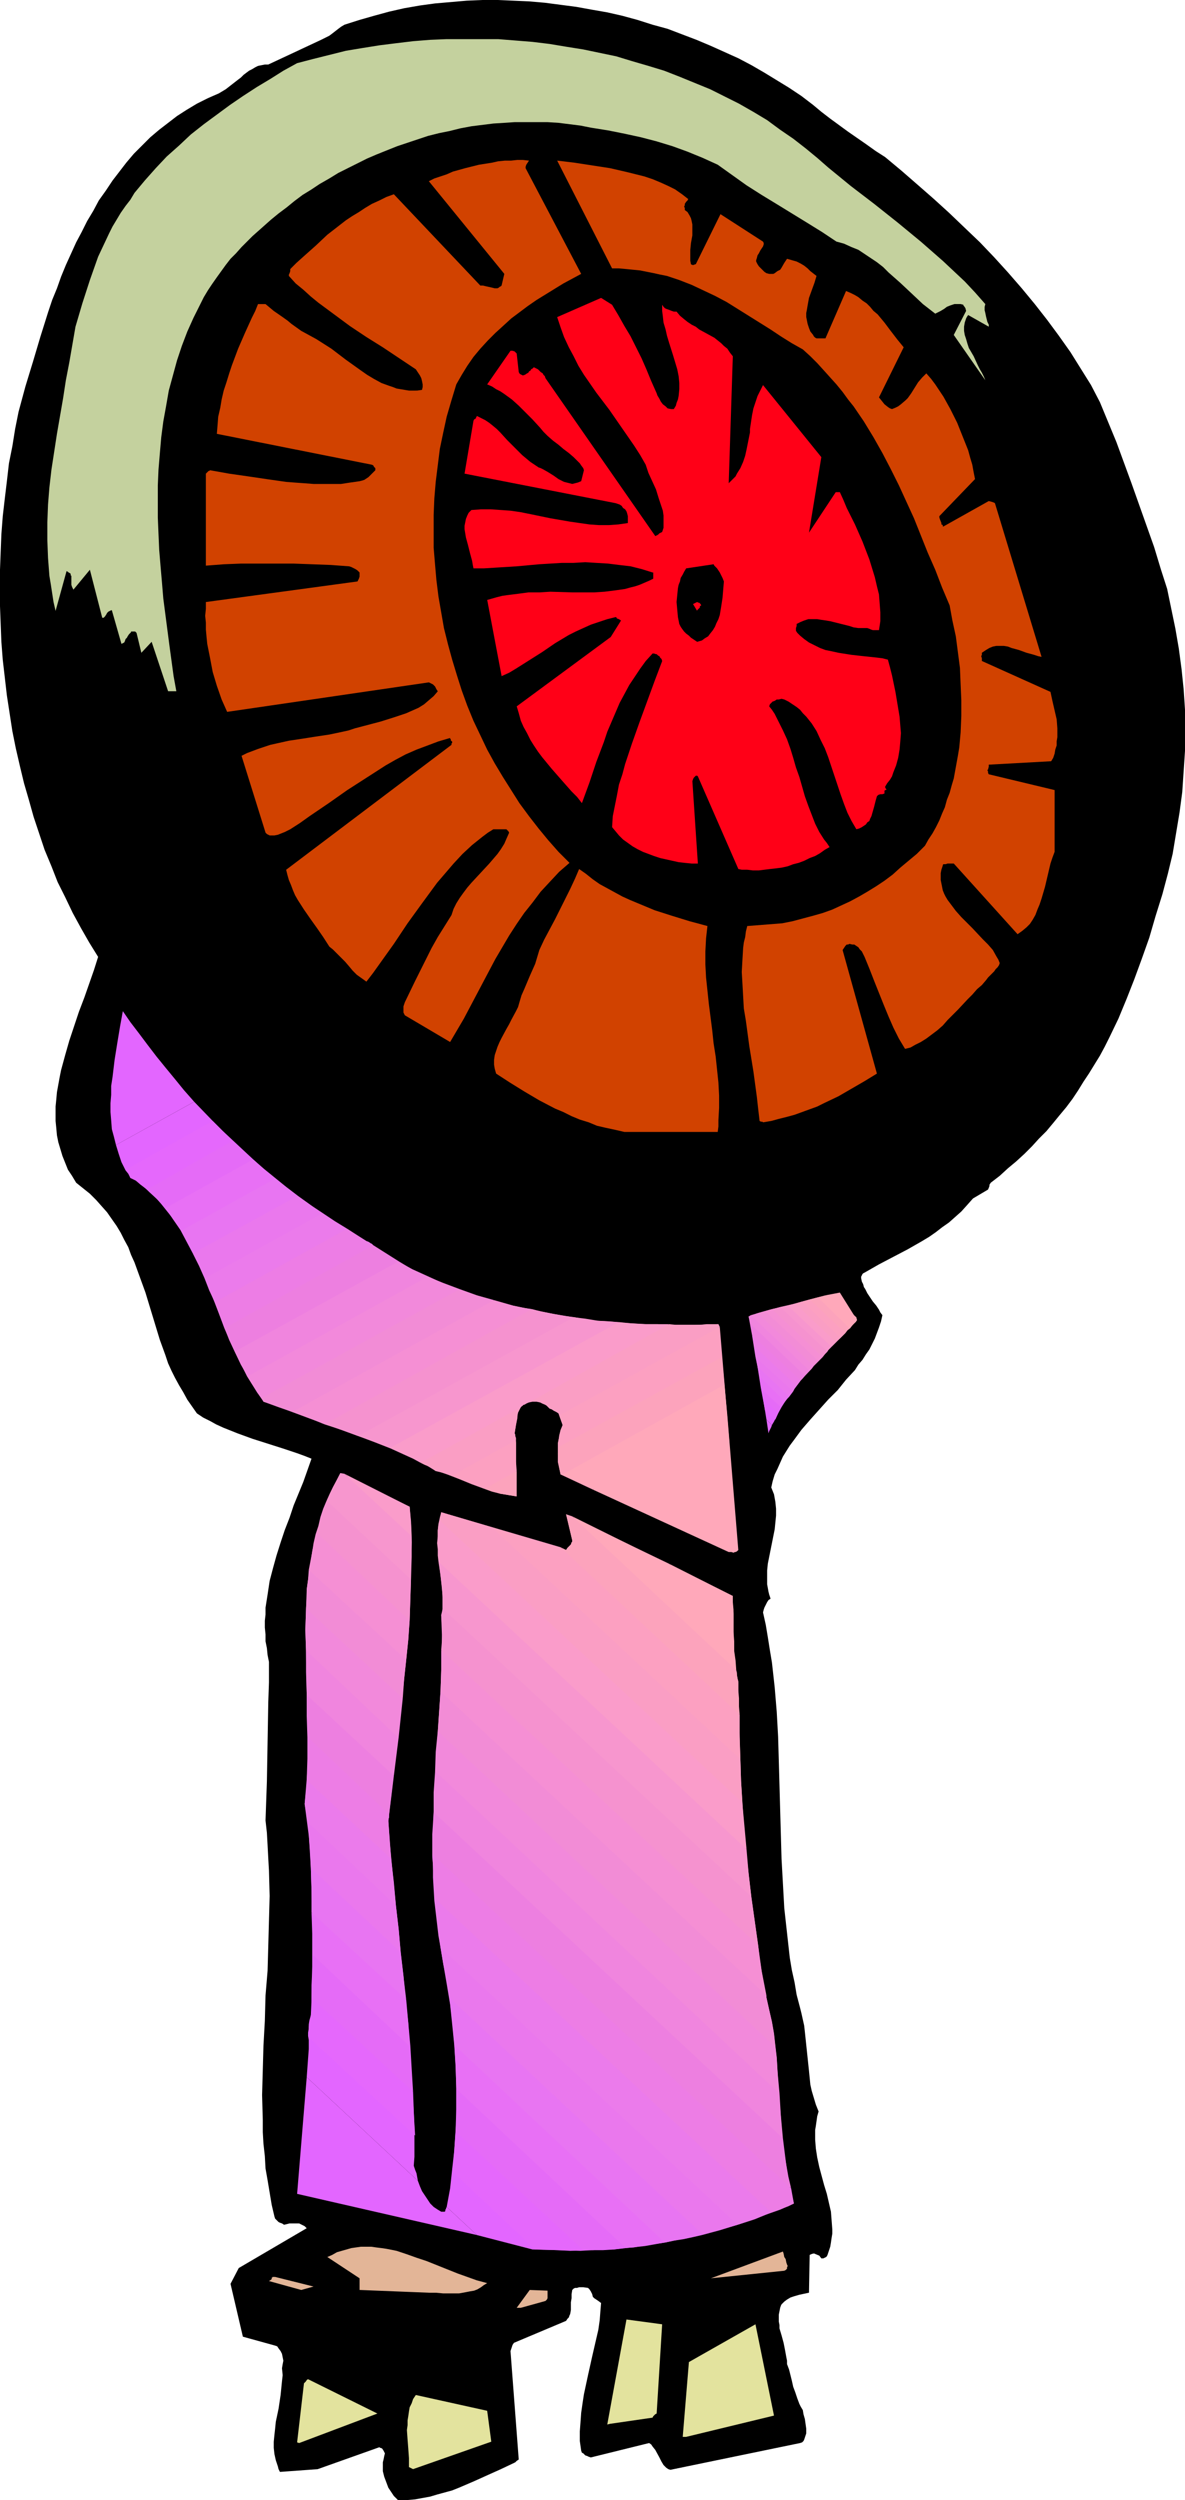 <?xml version="1.0" encoding="UTF-8" standalone="no"?>
<svg
   version="1.0"
   width="73.852mm"
   height="155.711mm"
   id="svg101"
   sodipodi:docname="Standing with Umbrella.wmf"
   xmlns:inkscape="http://www.inkscape.org/namespaces/inkscape"
   xmlns:sodipodi="http://sodipodi.sourceforge.net/DTD/sodipodi-0.dtd"
   xmlns="http://www.w3.org/2000/svg"
   xmlns:svg="http://www.w3.org/2000/svg">
  <sodipodi:namedview
     id="namedview101"
     pagecolor="#ffffff"
     bordercolor="#000000"
     borderopacity="0.25"
     inkscape:showpageshadow="2"
     inkscape:pageopacity="0.0"
     inkscape:pagecheckerboard="0"
     inkscape:deskcolor="#d1d1d1"
     inkscape:document-units="mm" />
  <defs
     id="defs1">
    <pattern
       id="WMFhbasepattern"
       patternUnits="userSpaceOnUse"
       width="6"
       height="6"
       x="0"
       y="0" />
  </defs>
  <path
     style="fill:#000000;fill-opacity:1;fill-rule:evenodd;stroke:none"
     d="m 94.227,588.515 h 1.778 l 1.778,-0.162 1.778,-0.323 1.778,-0.323 1.616,-0.485 1.778,-0.485 1.778,-0.485 1.616,-0.646 3.394,-1.454 3.232,-1.454 3.232,-1.454 3.071,-1.454 v 0 l 0.323,-0.162 0.323,-0.323 0.485,-0.323 -1.94,-25.531 0.162,-0.485 0.162,-0.485 0.162,-0.485 0.323,-0.485 12.283,-5.171 0.323,-0.485 0.323,-0.323 0.162,-0.485 0.162,-0.323 0.162,-0.97 v -0.808 -0.97 l 0.162,-0.97 v -0.97 l 0.162,-0.97 0.323,-0.323 0.323,-0.162 h 0.485 l 0.485,-0.162 h 0.97 l 1.131,0.162 0.162,0.162 0.162,0.162 0.323,0.485 0.323,0.646 0.162,0.646 0.323,0.323 0.485,0.323 0.485,0.323 0.646,0.485 -0.162,1.939 -0.162,2.101 -0.323,2.262 -0.485,2.101 -0.97,4.201 -0.97,4.363 -0.97,4.525 -0.323,2.101 -0.323,2.262 -0.162,2.262 -0.162,2.101 v 2.262 l 0.323,2.262 0.162,0.485 0.323,0.162 0.485,0.485 0.485,0.162 0.323,0.162 0.485,0.162 13.738,-3.393 0.485,0.323 0.323,0.485 0.646,0.808 0.97,1.778 0.485,0.97 0.485,0.808 0.323,0.323 0.323,0.323 0.485,0.323 0.485,0.162 30.547,-6.302 0.485,-0.162 0.323,-0.323 0.162,-0.323 0.162,-0.485 0.162,-0.485 0.162,-0.485 v -1.131 l -0.162,-1.131 -0.162,-1.131 -0.323,-1.131 -0.162,-0.97 -0.485,-0.808 -0.323,-0.646 -0.485,-1.293 -0.485,-1.454 -0.485,-1.293 -0.323,-1.454 -0.323,-1.293 -0.323,-1.293 -0.485,-1.293 v -0.808 l -0.162,-0.808 -0.323,-1.778 -0.323,-1.616 -0.485,-1.778 -0.485,-1.616 v -0.808 l -0.162,-0.808 v -0.808 -0.808 l 0.162,-0.808 0.162,-0.808 0.162,-0.485 0.162,-0.323 0.323,-0.323 0.323,-0.323 0.646,-0.485 0.808,-0.485 0.97,-0.323 1.131,-0.323 2.263,-0.485 0.162,-8.888 0.323,-0.162 0.485,-0.162 h 0.323 l 0.323,0.162 0.808,0.323 0.485,0.646 h 0.485 l 0.323,-0.162 0.323,-0.162 0.162,-0.162 0.162,-0.323 0.323,-0.97 0.323,-0.97 0.162,-0.97 0.162,-1.131 0.162,-0.97 v -0.97 l -0.162,-2.101 -0.162,-2.101 -0.485,-2.101 -0.485,-2.101 -0.646,-2.101 -1.131,-4.201 -0.485,-2.262 -0.323,-2.101 -0.162,-2.101 v -1.131 -1.131 l 0.162,-0.97 0.162,-1.131 0.162,-1.131 0.323,-1.131 -0.646,-1.616 -0.485,-1.616 -0.485,-1.616 -0.323,-1.454 -0.162,-1.616 -0.162,-1.616 -0.323,-3.07 -0.323,-3.07 -0.323,-3.07 -0.162,-1.454 -0.323,-1.454 -0.323,-1.454 -0.323,-1.293 -0.808,-3.07 -0.485,-2.909 -0.646,-2.909 -0.485,-2.909 -0.323,-2.909 -0.323,-2.909 -0.646,-5.817 -0.323,-5.817 -0.323,-5.817 -0.323,-11.473 -0.323,-11.635 -0.162,-5.656 -0.323,-5.817 -0.485,-5.817 -0.323,-2.909 -0.323,-2.909 -0.485,-2.909 -0.485,-3.07 -0.485,-2.909 -0.646,-2.909 0.162,-0.646 0.162,-0.485 0.162,-0.323 0.323,-0.646 0.162,-0.323 0.323,-0.485 0.485,-0.323 -0.323,-0.97 -0.162,-0.646 -0.323,-1.778 v -1.616 -1.616 l 0.162,-1.616 0.323,-1.616 0.323,-1.616 0.323,-1.616 0.646,-3.232 0.162,-1.616 0.162,-1.616 v -1.616 l -0.162,-1.616 -0.323,-1.778 -0.323,-0.808 -0.323,-0.808 0.323,-1.454 0.485,-1.616 0.646,-1.293 0.646,-1.454 0.646,-1.454 1.616,-2.585 0.97,-1.293 1.778,-2.424 2.101,-2.424 4.202,-4.686 2.263,-2.262 1.939,-2.424 2.101,-2.262 0.808,-1.293 0.97,-1.131 0.808,-1.293 0.808,-1.131 0.646,-1.293 0.646,-1.293 0.485,-1.293 0.485,-1.293 0.485,-1.454 0.323,-1.454 -0.485,-0.646 -0.323,-0.646 -0.646,-0.97 -0.808,-0.97 -0.646,-0.97 -0.646,-0.97 -0.485,-0.97 -0.323,-0.485 -0.162,-0.646 -0.323,-0.646 -0.162,-0.808 v -0.323 l 0.162,-0.323 0.162,-0.323 0.162,-0.162 0.323,-0.162 3.394,-1.939 3.394,-1.778 3.394,-1.778 3.394,-1.939 1.616,-0.97 1.616,-1.131 1.455,-1.131 1.616,-1.131 1.455,-1.293 1.455,-1.293 1.455,-1.616 1.293,-1.454 3.556,-2.101 0.323,-0.808 v -0.323 l 0.323,-0.485 2.101,-1.616 1.939,-1.778 1.94,-1.616 1.939,-1.778 1.778,-1.778 1.616,-1.778 1.778,-1.778 1.616,-1.939 1.455,-1.778 1.616,-1.939 1.455,-1.939 1.293,-1.939 1.293,-2.101 1.293,-1.939 1.293,-2.101 1.293,-2.101 1.131,-2.101 1.131,-2.262 2.101,-4.363 1.939,-4.686 1.778,-4.525 1.778,-4.848 1.778,-5.009 1.455,-5.009 1.616,-5.171 1.293,-4.848 1.131,-4.686 0.808,-4.848 0.808,-4.848 0.646,-4.848 0.323,-4.848 0.323,-4.848 v -4.848 -4.848 l -0.323,-4.848 -0.485,-4.686 -0.646,-4.848 -0.808,-4.686 -0.97,-4.686 -0.97,-4.686 -1.455,-4.525 -1.616,-5.333 -1.778,-5.009 -1.778,-5.009 -1.778,-5.009 -1.778,-4.848 -1.778,-4.848 -1.939,-4.686 -1.939,-4.686 -2.101,-4.04 -2.424,-3.878 -2.424,-3.878 -2.748,-3.878 -2.748,-3.717 -2.909,-3.717 -3.071,-3.717 -3.232,-3.717 -3.232,-3.555 -3.394,-3.555 -3.556,-3.393 -3.717,-3.555 -3.556,-3.232 -3.879,-3.393 -3.717,-3.232 -3.879,-3.232 -2.263,-1.454 -2.263,-1.616 -4.202,-2.909 -4.202,-3.07 -2.101,-1.616 -1.939,-1.616 -2.748,-2.101 -2.909,-1.939 -2.909,-1.778 -2.909,-1.778 -3.071,-1.778 -3.071,-1.616 -3.232,-1.454 -3.232,-1.454 L 164.049,9.372 160.655,8.08 157.261,6.787 153.705,5.817 150.149,4.686 146.593,3.717 143.038,2.909 139.32,2.262 135.765,1.616 132.047,1.131 128.33,0.646 124.612,0.323 120.895,0.162 117.178,0 h -3.556 l -3.717,0.162 -3.717,0.323 -3.717,0.323 L 98.914,1.293 95.197,1.939 91.641,2.747 88.085,3.717 84.691,4.686 81.135,5.817 80.327,6.302 79.681,6.787 78.226,7.918 77.58,8.403 76.933,8.726 76.287,9.049 75.64,9.372 63.195,15.19 h -0.808 l -0.808,0.162 -0.808,0.162 -0.646,0.323 -0.808,0.485 -0.646,0.323 -1.293,0.97 -0.646,0.646 -0.646,0.485 -1.455,1.131 -1.455,1.131 -0.808,0.485 -0.808,0.485 -2.586,1.131 -2.586,1.293 -2.424,1.454 -2.263,1.454 -2.101,1.616 -2.101,1.616 -2.101,1.778 -1.939,1.939 -1.939,1.939 -1.778,2.101 -1.616,2.101 -1.616,2.101 -1.616,2.424 -1.616,2.262 -1.293,2.424 -1.455,2.424 -1.293,2.585 -1.293,2.424 -2.424,5.333 -1.131,2.747 -0.97,2.747 -1.131,2.747 -0.97,2.909 -1.778,5.656 -1.778,5.979 -1.778,5.817 -1.616,5.979 -0.808,4.04 -0.646,4.04 -0.808,4.04 -0.485,4.201 -0.485,4.04 -0.485,4.201 -0.323,4.201 L 0.162,129.919 0,134.121 v 4.201 4.363 l 0.162,4.201 0.162,4.201 0.323,4.201 0.485,4.201 0.485,4.201 0.646,4.201 0.646,4.201 0.808,4.04 0.97,4.201 0.97,4.04 1.131,3.878 1.131,4.04 1.293,3.878 1.293,3.878 1.616,3.878 1.455,3.717 1.778,3.555 1.778,3.717 1.939,3.555 1.939,3.393 2.101,3.393 -0.97,3.07 -1.131,3.232 -1.131,3.232 -1.293,3.393 -1.131,3.393 -1.131,3.393 -0.97,3.393 -0.97,3.555 -0.323,1.616 -0.323,1.778 -0.323,1.778 -0.162,1.778 -0.162,1.616 v 1.778 1.616 l 0.162,1.616 0.162,1.778 0.323,1.616 0.485,1.616 0.485,1.616 0.646,1.616 0.646,1.616 0.97,1.454 0.97,1.616 1.616,1.293 1.616,1.293 1.455,1.454 1.293,1.454 1.293,1.454 1.131,1.616 1.131,1.616 0.97,1.616 0.808,1.616 0.97,1.778 0.646,1.778 0.808,1.778 1.293,3.555 1.293,3.555 1.131,3.717 1.131,3.717 1.131,3.717 1.293,3.555 0.646,1.939 0.808,1.778 0.808,1.616 0.97,1.778 0.97,1.616 0.97,1.778 1.131,1.616 1.131,1.616 1.455,0.97 1.616,0.808 1.455,0.808 1.778,0.808 1.616,0.646 1.616,0.646 3.556,1.293 3.556,1.131 3.556,1.131 3.394,1.131 1.778,0.646 1.616,0.646 -0.97,2.747 -0.97,2.747 -1.131,2.747 -1.131,2.747 -0.97,2.909 -1.131,2.909 -0.97,2.909 -0.97,3.07 -0.808,2.909 -0.808,3.07 -0.485,3.232 -0.485,3.07 v 1.616 l -0.162,1.454 v 1.616 l 0.162,1.616 v 1.616 l 0.323,1.616 0.162,1.616 0.323,1.616 v 2.424 2.424 l -0.162,4.686 -0.162,9.372 -0.162,9.211 -0.323,9.211 0.323,2.909 0.162,2.909 0.162,3.07 0.162,2.909 0.162,5.979 -0.162,5.817 -0.162,5.979 -0.162,5.817 -0.485,5.817 -0.162,5.979 -0.323,5.817 -0.162,5.817 -0.162,5.817 0.162,5.817 v 2.909 l 0.162,2.747 0.323,2.909 0.162,2.909 0.485,2.747 0.485,2.909 0.485,2.909 0.646,2.747 0.162,0.485 0.485,0.485 0.323,0.323 0.323,0.162 0.485,0.162 0.485,0.323 0.646,-0.162 0.646,-0.162 h 0.808 0.646 0.808 l 0.646,0.323 0.646,0.323 0.485,0.485 -16.001,9.372 -1.939,3.717 2.909,12.443 7.596,2.101 0.485,0.162 0.323,0.485 0.485,0.646 0.323,0.646 0.162,0.808 0.162,0.808 -0.162,0.808 -0.162,0.97 0.162,1.616 -0.162,1.454 -0.162,1.616 -0.162,1.616 -0.485,3.232 -0.646,3.07 -0.162,1.616 -0.162,1.454 -0.162,1.616 v 1.454 l 0.162,1.454 0.323,1.454 0.485,1.454 0.162,0.646 0.323,0.646 8.889,-0.646 14.546,-5.171 0.162,0.162 h 0.162 l 0.323,0.162 0.323,0.485 0.162,0.323 0.162,0.323 -0.162,0.646 -0.162,0.808 -0.162,0.646 v 0.646 0.808 0.646 l 0.323,1.293 0.485,1.293 0.485,1.293 0.646,0.97 0.646,0.97 0.485,0.485 0.162,0.162 0.323,0.323 v 0 z"
     id="path1" />
  <path
     style="fill:#e3e39e;fill-opacity:1;fill-rule:evenodd;stroke:none"
     d="m 97.298,581.243 18.425,-6.464 -0.97,-7.272 -16.809,-3.717 -0.646,0.97 -0.323,0.97 -0.485,0.97 -0.162,0.97 -0.162,1.131 -0.162,0.97 v 1.131 l -0.162,1.131 0.162,2.262 0.162,2.101 0.162,2.262 v 2.101 z"
     id="path2" />
  <path
     style="fill:#e3e39e;fill-opacity:1;fill-rule:evenodd;stroke:none"
     d="m 70.468,575.103 18.425,-6.948 -16.324,-8.08 -0.323,0.162 v 0.162 h -0.162 v 0 0.162 l -0.162,0.162 -0.323,0.323 -1.616,13.897 z"
     id="path3" />
  <path
     style="fill:#e3e39e;fill-opacity:1;fill-rule:evenodd;stroke:none"
     d="m 161.625,573.648 20.688,-5.009 -4.364,-21.492 -15.678,8.888 -1.455,17.613 z"
     id="path4" />
  <path
     style="fill:#e3e39e;fill-opacity:1;fill-rule:evenodd;stroke:none"
     d="m 143.684,570.578 10.021,-1.454 0.162,-0.323 0.162,-0.162 0.162,-0.162 0.162,-0.162 0.323,-0.162 1.293,-21.007 -8.404,-1.131 -4.525,24.723 z"
     id="path5" />
  <path
     style="fill:#e3b597;fill-opacity:1;fill-rule:evenodd;stroke:none"
     d="m 122.673,543.269 5.818,-1.616 0.162,-0.162 0.162,-0.162 0.162,-0.323 v -0.162 -0.323 -0.485 -0.808 l -4.202,-0.162 -3.071,4.201 z"
     id="path6" />
  <path
     style="fill:#e3b597;fill-opacity:1;fill-rule:evenodd;stroke:none"
     d="m 101.015,539.714 h 1.616 l 1.778,0.162 h 1.94 1.778 l 1.778,-0.323 0.808,-0.162 0.97,-0.162 0.808,-0.323 0.808,-0.485 0.646,-0.485 0.808,-0.485 -2.424,-0.646 -2.263,-0.808 -2.263,-0.808 -2.424,-0.97 -4.849,-1.939 -2.424,-0.808 -2.263,-0.808 -2.424,-0.808 -2.424,-0.485 -1.131,-0.162 -1.293,-0.162 -1.131,-0.162 h -1.131 -1.293 l -1.131,0.162 -1.131,0.162 -1.131,0.323 -1.131,0.323 -1.131,0.323 -1.131,0.646 -1.131,0.485 7.596,5.009 v 2.747 z"
     id="path7" />
  <path
     style="fill:#e3b597;fill-opacity:1;fill-rule:evenodd;stroke:none"
     d="m 70.953,539.068 2.909,-0.808 -9.051,-2.262 h -0.323 -0.323 v 0.162 H 64.003 v 0.162 0.162 l -0.162,0.162 -0.485,0.323 z"
     id="path8" />
  <path
     style="fill:#e3b597;fill-opacity:1;fill-rule:evenodd;stroke:none"
     d="m 167.443,536.321 17.294,-1.778 0.323,-0.162 0.162,-0.162 0.162,-0.162 v -0.323 l 0.162,-0.323 -0.162,-0.323 -0.162,-0.485 -0.162,-0.808 -0.323,-0.485 -0.162,-0.808 -0.162,-0.485 z"
     id="path9" />
  <path
     style="fill:#e366ff;fill-opacity:1;fill-rule:evenodd;stroke:none"
     d="m 105.218,519.515 -0.162,0.323 v 0.162 l -0.162,0.162 v 0.323 l -0.162,0.162 h -0.323 -0.485 l -0.808,-0.485 -0.97,-0.646 -0.808,-0.808 -0.646,-0.97 -0.646,-0.97 -0.646,-0.97 -0.485,-1.131 -0.485,-1.293 -26.183,-24.4 -2.263,27.47 42.346,9.695 z"
     id="path10" />
  <path
     style="fill:#e366ff;fill-opacity:1;fill-rule:evenodd;stroke:none"
     d="m 137.381,529.696 -3.071,0.162 -2.909,-0.162 -5.98,-0.162 -13.092,-3.393 -7.111,-6.625 0.808,-4.363 0.485,-4.525 0.485,-4.363 0.323,-4.525 z"
     id="path11" />
  <path
     style="fill:#e366ff;fill-opacity:1;fill-rule:evenodd;stroke:none"
     d="m 98.429,513.375 -0.323,-1.778 -0.323,-0.808 -0.323,-0.97 0.162,-2.101 v -2.262 -4.363 l -0.162,-4.363 -0.162,-4.363 -23.92,-22.138 v 2.101 1.131 l -0.162,0.97 -0.323,1.131 -0.162,0.97 v 0.97 l -0.162,0.97 v 0.808 l 0.162,0.97 v 0.97 1.131 l -0.485,6.625 z"
     id="path12" />
  <path
     style="fill:#e568fc;fill-opacity:1;fill-rule:evenodd;stroke:none"
     d="m 147.402,529.211 -2.748,0.323 -2.586,0.162 h -2.748 l -2.586,0.162 -5.334,-0.162 -5.334,-0.162 -19.557,-18.421 0.323,-2.424 0.162,-2.424 0.323,-4.848 0.162,-4.848 v -4.848 z"
     id="path13" />
  <path
     style="fill:#e568fc;fill-opacity:1;fill-rule:evenodd;stroke:none"
     d="m 96.49,481.703 0.323,5.171 0.323,5.333 0.323,5.171 0.323,5.333 -25.052,-23.108 v -2.424 l 0.162,-1.293 0.162,-0.646 0.162,-0.808 0.162,-3.555 v -3.555 l 0.162,-3.555 0.162,-3.555 z"
     id="path14" />
  <path
     style="fill:#e56bf7;fill-opacity:1;fill-rule:evenodd;stroke:none"
     d="m 156.614,527.918 -4.849,0.646 -2.424,0.485 -2.424,0.162 -2.424,0.323 h -2.424 l -2.424,0.162 h -2.263 l -30.062,-27.955 0.162,-2.585 v -2.424 -5.171 l -0.162,-5.009 -0.323,-5.171 z"
     id="path15" />
  <path
     style="fill:#e56bf7;fill-opacity:1;fill-rule:evenodd;stroke:none"
     d="m 95.682,470.715 0.97,10.827 0.323,5.494 0.323,5.333 -23.92,-22.138 0.162,-5.009 v -5.009 -5.009 l -0.162,-5.009 z"
     id="path16" />
  <path
     style="fill:#e870f5;fill-opacity:1;fill-rule:evenodd;stroke:none"
     d="m 165.503,525.979 -4.525,0.97 -4.525,0.97 -4.525,0.808 -4.525,0.485 -39.921,-37.489 -0.162,-5.494 -0.323,-5.332 -0.485,-5.333 -0.646,-5.333 z"
     id="path17" />
  <path
     style="fill:#e870f5;fill-opacity:1;fill-rule:evenodd;stroke:none"
     d="m 94.389,459.565 0.646,5.494 0.485,5.494 0.646,5.656 0.323,5.494 L 73.701,460.212 v -5.171 l -0.162,-5.171 -0.323,-10.18 z"
     id="path18" />
  <path
     style="fill:#e875f2;fill-opacity:1;fill-rule:evenodd;stroke:none"
     d="m 173.746,523.717 -4.202,1.293 -4.202,1.131 -2.101,0.485 -2.263,0.485 -2.101,0.323 -2.263,0.485 -49.619,-46.538 -0.485,-4.848 -0.485,-4.686 -0.808,-4.848 -0.808,-4.686 -0.323,-1.939 -0.323,-1.939 z"
     id="path19" />
  <path
     style="fill:#e875f2;fill-opacity:1;fill-rule:evenodd;stroke:none"
     d="m 93.257,448.577 0.646,5.656 0.485,5.494 0.646,5.494 0.323,2.747 0.323,2.747 -22.304,-20.522 v -5.171 l -0.162,-5.333 -0.323,-5.333 -0.323,-5.332 z"
     id="path20" />
  <path
     style="fill:#ea78ed;fill-opacity:1;fill-rule:evenodd;stroke:none"
     d="m 181.666,520.808 -3.879,1.616 -4.041,1.293 -4.041,1.131 -4.202,1.131 -59.639,-55.749 -0.323,-1.939 -0.323,-2.101 -0.808,-3.878 -0.646,-3.878 -0.485,-3.717 -0.485,-3.878 -0.323,-3.878 z"
     id="path21" />
  <path
     style="fill:#ea78ed;fill-opacity:1;fill-rule:evenodd;stroke:none"
     d="m 92.126,437.589 0.646,5.494 0.485,5.494 0.646,5.494 0.485,5.494 -21.173,-19.876 -0.162,-3.717 -0.323,-3.878 -0.485,-3.717 -0.485,-3.717 0.323,-2.909 0.162,-1.454 v -1.293 z"
     id="path22" />
  <path
     style="fill:#eb7beb;fill-opacity:1;fill-rule:evenodd;stroke:none"
     d="m 173.746,523.717 3.394,-1.131 3.394,-1.293 3.232,-1.131 3.232,-1.454 -0.646,-3.555 -84.53,-78.695 0.162,2.747 v 2.747 l 0.162,2.747 0.162,2.747 0.323,2.747 0.323,2.747 0.323,2.747 0.485,2.747 z"
     id="path23" />
  <path
     style="fill:#eb7beb;fill-opacity:1;fill-rule:evenodd;stroke:none"
     d="m 93.257,448.577 -0.485,-4.848 -0.485,-5.009 -0.485,-5.009 -0.323,-5.009 v -0.485 l 0.162,-0.323 v -0.808 l -19.072,-18.098 v 3.878 l -0.162,4.04 -0.323,3.878 -0.323,3.878 0.808,4.363 z"
     id="path24" />
  <path
     style="fill:#ed7de5;fill-opacity:1;fill-rule:evenodd;stroke:none"
     d="m 181.666,520.808 2.748,-0.97 1.293,-0.485 1.293,-0.646 -0.485,-1.939 -0.485,-1.778 -0.646,-3.878 -0.485,-3.878 -0.485,-3.878 -82.267,-76.756 -0.162,2.585 -0.162,2.585 v 5.009 l 0.323,5.171 0.323,5.009 z"
     id="path25" />
  <path
     style="fill:#ed7de5;fill-opacity:1;fill-rule:evenodd;stroke:none"
     d="m 92.126,437.589 -0.323,-4.525 -0.162,-2.101 -0.162,-2.262 0.323,-2.747 0.323,-2.585 0.646,-5.333 -20.526,-19.068 v 5.009 l 0.162,5.009 v 5.009 l -0.162,5.009 z"
     id="path26" />
  <path
     style="fill:#ed7fe0;fill-opacity:1;fill-rule:evenodd;stroke:none"
     d="m 183.444,492.691 0.485,5.656 0.162,2.909 0.323,2.747 0.323,2.909 0.485,2.747 0.485,2.747 0.646,2.747 -84.53,-78.695 0.162,-4.848 0.162,-4.848 0.162,-4.848 0.323,-4.848 z"
     id="path27" />
  <path
     style="fill:#ed7fe0;fill-opacity:1;fill-rule:evenodd;stroke:none"
     d="m 93.742,408.987 -2.101,18.098 -19.072,-18.098 -0.323,-10.18 -0.162,-5.171 v -5.171 z"
     id="path28" />
  <path
     style="fill:#f085de;fill-opacity:1;fill-rule:evenodd;stroke:none"
     d="m 182.636,481.865 0.323,2.747 0.162,2.747 0.485,5.333 0.323,5.333 0.485,5.332 -82.267,-76.756 v -4.686 l 0.323,-4.686 0.162,-4.848 0.485,-4.848 z"
     id="path29" />
  <path
     style="fill:#f085de;fill-opacity:1;fill-rule:evenodd;stroke:none"
     d="m 94.874,399.776 -0.97,9.211 -1.131,9.049 -20.526,-19.068 -0.162,-10.18 -0.162,-5.009 0.162,-5.171 z"
     id="path30" />
  <path
     style="fill:#f289db;fill-opacity:1;fill-rule:evenodd;stroke:none"
     d="m 183.444,492.691 -0.323,-5.656 -0.162,-2.747 -0.323,-2.747 -0.323,-2.909 -0.485,-2.747 -0.646,-2.747 -0.646,-2.909 v -0.485 l -76.772,-71.585 -0.323,4.848 -0.323,4.686 -0.323,4.686 -0.162,4.686 z"
     id="path31" />
  <path
     style="fill:#f289db;fill-opacity:1;fill-rule:evenodd;stroke:none"
     d="m 95.682,390.727 -0.485,4.525 -0.485,4.686 -0.97,9.049 -21.658,-20.522 -0.162,-4.848 0.162,-4.686 0.162,-4.686 0.323,-2.424 0.162,-2.262 z"
     id="path32" />
  <path
     style="fill:#f28cd6;fill-opacity:1;fill-rule:evenodd;stroke:none"
     d="m 182.636,481.865 -0.323,-2.909 -0.485,-2.909 -0.646,-2.909 -0.646,-2.909 -0.646,-3.07 -0.485,-3.07 -0.485,-3.07 -0.323,-3.07 -74.671,-69.484 v 4.848 l -0.162,4.848 -0.323,4.686 -0.323,4.686 z"
     id="path33" />
  <path
     style="fill:#f28cd6;fill-opacity:1;fill-rule:evenodd;stroke:none"
     d="m 96.49,381.517 -0.323,4.525 -0.485,4.686 -0.485,4.525 -0.323,4.525 -22.789,-21.168 0.162,-2.262 v -2.262 l 0.323,-2.262 0.323,-2.262 0.323,-2.101 0.323,-2.262 0.485,-2.101 0.646,-2.262 z"
     id="path34" />
  <path
     style="fill:#f58fd4;fill-opacity:1;fill-rule:evenodd;stroke:none"
     d="m 176.979,446.476 0.808,5.817 0.808,5.817 0.808,5.817 1.131,5.817 -76.772,-71.585 0.323,-9.049 v -4.363 l -0.162,-4.525 0.162,-0.485 0.162,-0.323 v -0.808 z"
     id="path35" />
  <path
     style="fill:#f58fd4;fill-opacity:1;fill-rule:evenodd;stroke:none"
     d="m 96.813,371.821 -0.162,4.848 -0.162,4.686 -0.323,4.686 -0.485,4.686 -22.951,-21.168 0.808,-4.201 0.323,-2.101 0.485,-2.101 0.646,-1.939 0.485,-2.101 0.646,-1.939 0.808,-1.939 z"
     id="path36" />
  <path
     style="fill:#f592cf;fill-opacity:1;fill-rule:evenodd;stroke:none"
     d="m 175.847,435.326 0.485,5.656 0.646,5.656 0.808,5.656 0.808,5.656 -74.671,-69.484 0.162,-2.101 0.162,-2.101 -0.162,-1.939 -0.162,-2.101 0.323,-1.454 v -1.616 -1.616 l -0.162,-1.616 -0.323,-3.07 -0.485,-3.232 z"
     id="path37" />
  <path
     style="fill:#f592cf;fill-opacity:1;fill-rule:evenodd;stroke:none"
     d="m 96.975,361.641 v 4.848 l -0.162,5.009 -0.162,5.009 -0.162,5.009 -21.819,-20.684 0.485,-1.778 0.485,-1.778 0.646,-1.778 0.646,-1.778 0.646,-1.778 0.808,-1.778 0.97,-1.778 0.808,-1.616 0.97,0.162 z"
     id="path38" />
  <path
     style="fill:#f796ce;fill-opacity:1;fill-rule:evenodd;stroke:none"
     d="m 174.878,424.338 0.323,5.494 0.485,5.494 0.646,5.656 0.646,5.494 -72.731,-67.868 v -2.585 l -0.162,-2.585 -0.323,-2.585 -0.323,-2.747 -0.162,-2.585 -0.162,-2.585 v -1.293 -1.293 l 0.162,-1.293 0.323,-1.131 z"
     id="path39" />
  <path
     style="fill:#f796ce;fill-opacity:1;fill-rule:evenodd;stroke:none"
     d="m 96.813,371.821 v -4.363 l 0.162,-4.363 -0.162,-4.201 -0.323,-4.201 -16.324,-7.918 -1.616,3.07 -0.808,1.616 -0.808,1.778 z"
     id="path40" />
  <path
     style="fill:#fa9cca;fill-opacity:1;fill-rule:evenodd;stroke:none"
     d="m 174.393,414.158 0.162,5.171 0.323,5.333 0.485,5.332 0.485,5.333 -72.569,-67.707 -0.162,-1.454 v -1.454 l -0.162,-1.454 0.162,-1.616 v -1.454 l 0.162,-1.454 0.323,-1.454 0.323,-1.293 11.96,3.555 z"
     id="path41" />
  <path
     style="fill:#fa9cca;fill-opacity:1;fill-rule:evenodd;stroke:none"
     d="m 96.975,361.641 -0.162,-3.555 -0.323,-3.393 -15.354,-7.756 z"
     id="path42" />
  <path
     style="fill:#fa9ec4;fill-opacity:1;fill-rule:evenodd;stroke:none"
     d="m 174.231,403.655 v 5.171 l 0.162,5.171 0.162,5.171 0.323,5.171 -71.276,-66.414 v -0.646 l 0.162,-0.485 0.162,-0.323 v -0.485 l 28.123,8.241 z"
     id="path43" />
  <path
     style="fill:#fca0c1;fill-opacity:1;fill-rule:evenodd;stroke:none"
     d="m 174.393,414.158 -0.323,-9.211 -0.162,-4.363 v -4.525 -0.323 l -0.162,-0.485 -0.162,-0.808 v -0.646 l -0.162,-0.646 -38.628,-36.196 -1.455,-0.485 1.455,6.14 v 0.323 l -0.162,0.162 -0.162,0.485 -0.162,0.162 -0.323,0.323 -0.323,0.323 -0.323,0.485 -17.455,-5.332 z"
     id="path44" />
  <path
     style="fill:#fca3bc;fill-opacity:1;fill-rule:evenodd;stroke:none"
     d="m 174.231,403.655 -0.162,-1.939 v -1.939 l -0.162,-1.939 v -1.778 l -0.323,-1.778 -0.323,-1.616 -0.162,-1.778 -0.162,-1.778 -0.162,-3.393 v -3.393 l -15.193,-14.22 -24.244,-11.635 1.455,6.14 v 0.323 l -0.162,0.162 -0.162,0.485 -0.162,0.162 -0.323,0.323 -0.323,0.323 -0.323,0.485 -1.293,-0.646 z"
     id="path45" />
  <path
     style="fill:#ffa8ba;fill-opacity:1;fill-rule:evenodd;stroke:none"
     d="m 173.423,393.151 -0.162,-2.262 -0.323,-2.262 v -2.262 l -0.162,-2.262 v -2.101 -2.101 l -0.162,-2.101 v -2.101 l -37.82,-18.745 z"
     id="path46" />
  <path
     style="fill:#ffa8ba;fill-opacity:1;fill-rule:evenodd;stroke:none"
     d="m 172.777,382.325 v -3.393 l -0.162,-1.778 v -1.454 l -15.031,-7.595 z"
     id="path47" />
  <path
     style="fill:#e366ff;fill-opacity:1;fill-rule:evenodd;stroke:none"
     d="m 45.74,259.354 -2.424,-2.747 -2.101,-2.585 -2.263,-2.747 -2.101,-2.585 -2.101,-2.747 -1.939,-2.585 -2.101,-2.747 -1.778,-2.585 -0.323,1.778 -0.323,1.778 -0.323,1.939 -0.323,1.939 -0.646,4.04 -0.485,4.04 -0.323,2.101 v 2.101 l -0.162,1.939 v 2.101 l 0.162,1.939 0.162,2.101 0.485,1.778 0.485,1.939 z"
     id="path48" />
  <path
     style="fill:#e366ff;fill-opacity:1;fill-rule:evenodd;stroke:none"
     d="m 45.74,259.354 4.525,4.686 4.525,4.525 -20.203,11.473 -0.97,-0.808 -0.808,-0.808 -0.97,-0.646 -1.131,-0.485 -0.485,-0.97 -0.646,-0.808 -0.485,-0.97 -0.485,-0.97 -0.646,-1.939 -0.646,-2.101 z"
     id="path49" />
  <path
     style="fill:#e568fc;fill-opacity:1;fill-rule:evenodd;stroke:none"
     d="m 50.104,263.878 2.263,2.262 2.424,2.262 4.849,4.525 -20.688,11.473 -1.778,-1.939 -1.939,-1.778 -0.97,-0.97 -1.131,-0.808 -1.131,-0.97 -1.293,-0.646 -0.162,-0.646 -0.323,-0.485 -0.323,-0.485 -0.323,-0.323 z"
     id="path50" />
  <path
     style="fill:#e56bf7;fill-opacity:1;fill-rule:evenodd;stroke:none"
     d="m 54.791,268.564 2.424,2.262 2.586,2.262 2.424,2.262 2.586,2.101 -22.143,12.281 -0.808,-1.293 -0.97,-1.293 -0.97,-1.293 -1.939,-2.424 -1.131,-1.293 -1.131,-1.131 -1.131,-0.97 z"
     id="path51" />
  <path
     style="fill:#e870f5;fill-opacity:1;fill-rule:evenodd;stroke:none"
     d="m 59.639,272.927 2.586,2.262 2.586,2.101 2.586,2.101 2.748,2.101 -24.729,13.574 -1.455,-2.747 -1.455,-2.747 -1.778,-2.585 -0.808,-1.293 -0.97,-1.293 z"
     id="path52" />
  <path
     style="fill:#e875f2;fill-opacity:1;fill-rule:evenodd;stroke:none"
     d="m 64.811,277.452 2.748,2.101 2.748,2.101 2.748,1.939 2.748,2.101 -27.476,15.19 -1.293,-2.747 -1.455,-2.909 -1.293,-2.747 -1.616,-2.747 z"
     id="path53" />
  <path
     style="fill:#ea78ed;fill-opacity:1;fill-rule:evenodd;stroke:none"
     d="m 70.145,281.492 2.909,2.101 2.909,1.939 2.909,1.939 2.909,1.778 -31.194,17.29 -1.293,-2.747 -1.131,-2.909 -1.293,-2.909 -1.455,-2.909 z"
     id="path54" />
  <path
     style="fill:#eb7beb;fill-opacity:1;fill-rule:evenodd;stroke:none"
     d="m 87.924,293.126 -0.323,-0.323 -0.323,-0.162 -0.485,-0.323 -0.485,-0.162 -5.334,-3.232 -2.586,-1.616 -2.586,-1.616 -27.476,15.19 1.131,2.909 1.131,2.909 1.131,2.909 1.131,3.07 z"
     id="path55" />
  <path
     style="fill:#ed7de5;fill-opacity:1;fill-rule:evenodd;stroke:none"
     d="m 93.742,297.004 -1.939,-1.131 -3.717,-2.585 -1.778,-1.131 -2.263,-1.454 -2.263,-1.454 -31.194,17.29 1.131,3.07 1.131,2.909 1.131,2.909 1.293,2.747 z"
     id="path56" />
  <path
     style="fill:#ed7fe0;fill-opacity:1;fill-rule:evenodd;stroke:none"
     d="m 87.924,293.126 3.071,1.939 3.071,1.939 3.232,1.939 1.778,0.808 1.616,0.808 -42.346,23.431 -1.616,-2.747 -1.293,-2.747 -1.293,-2.909 -1.293,-2.909 z"
     id="path57" />
  <path
     style="fill:#f085de;fill-opacity:1;fill-rule:evenodd;stroke:none"
     d="m 93.742,297.004 3.394,1.778 3.556,1.616 3.556,1.616 3.717,1.616 -46.386,25.531 -0.97,-1.293 -0.808,-1.293 -1.616,-2.585 -1.455,-2.909 -1.455,-2.909 z"
     id="path58" />
  <path
     style="fill:#f289db;fill-opacity:1;fill-rule:evenodd;stroke:none"
     d="m 100.692,300.559 3.717,1.454 3.879,1.454 4.041,1.454 4.041,1.131 -47.518,26.339 -1.616,-0.646 -1.778,-0.646 -1.616,-0.646 -1.778,-0.485 -0.97,-1.454 -0.97,-1.616 -0.97,-1.454 -0.808,-1.454 z"
     id="path59" />
  <path
     style="fill:#f28cd6;fill-opacity:1;fill-rule:evenodd;stroke:none"
     d="m 107.965,303.63 4.202,1.293 4.202,1.293 4.364,1.131 2.263,0.485 2.263,0.323 -48.811,27.147 -3.556,-1.454 -3.556,-1.293 -3.717,-1.293 -3.556,-1.293 v -0.162 l -0.162,-0.323 -0.323,-0.323 z"
     id="path60" />
  <path
     style="fill:#f58fd4;fill-opacity:1;fill-rule:evenodd;stroke:none"
     d="m 116.37,306.054 4.525,1.293 4.687,0.97 4.687,0.97 4.849,0.808 -50.75,27.955 -7.596,-2.747 -4.041,-1.454 -3.879,-1.454 z"
     id="path61" />
  <path
     style="fill:#f592cf;fill-opacity:1;fill-rule:evenodd;stroke:none"
     d="m 125.259,308.154 2.424,0.646 2.586,0.485 2.586,0.485 2.586,0.323 2.424,0.485 2.586,0.323 5.334,0.323 -53.821,29.571 -3.717,-1.454 -3.879,-1.293 -3.879,-1.454 -4.041,-1.293 z"
     id="path62" />
  <path
     style="fill:#f796ce;fill-opacity:1;fill-rule:evenodd;stroke:none"
     d="m 135.118,310.093 2.748,0.323 2.909,0.485 2.909,0.162 2.748,0.323 2.909,0.162 2.748,0.162 h 2.748 2.748 l -32.648,18.26 -0.485,0.162 -0.323,0.162 -0.485,0.323 -0.485,0.162 v 0.162 h -0.162 l -0.323,0.323 -23.597,13.089 -1.778,-0.97 -1.778,-0.808 -1.778,-0.808 -1.778,-0.808 -3.717,-1.454 -3.879,-1.454 z"
     id="path63" />
  <path
     style="fill:#fa9cca;fill-opacity:1;fill-rule:evenodd;stroke:none"
     d="m 169.544,312.356 -0.323,-0.646 -5.657,0.162 h -5.818 l -2.909,-0.162 h -3.071 l -2.909,-0.162 -3.071,-0.323 -53.821,29.571 2.748,1.293 2.748,1.293 2.586,1.293 1.293,0.808 1.293,0.808 0.97,0.162 0.97,0.323 1.778,0.646 15.193,-8.403 v -0.485 L 121.38,338.049 v -0.323 l -0.162,-0.323 0.323,-2.101 0.162,-0.97 0.162,-0.97 0.162,-0.808 0.323,-0.646 0.323,-0.646 0.162,-0.162 0.323,-0.323 0.646,-0.323 0.808,-0.323 0.808,-0.162 h 0.97 l 0.808,0.162 0.646,0.323 0.808,0.323 0.485,0.485 0.323,0.323 0.485,0.162 0.485,0.323 0.646,0.323 0.485,0.323 0.162,0.485 z"
     id="path64" />
  <path
     style="fill:#fa9ec4;fill-opacity:1;fill-rule:evenodd;stroke:none"
     d="m 170.029,319.466 -0.808,-7.756 h -2.748 l -1.455,0.162 h -1.455 -2.909 -1.455 l -1.616,-0.162 -32.648,18.26 0.646,-0.162 h 0.646 l 0.646,0.162 0.485,0.162 0.485,0.162 0.485,0.323 0.485,0.323 0.323,0.323 0.323,0.323 0.485,0.162 0.485,0.323 0.646,0.323 0.485,0.323 0.97,2.747 -0.485,1.131 -0.323,1.293 -0.162,1.293 v 1.454 z"
     id="path65" />
  <path
     style="fill:#fa9ec4;fill-opacity:1;fill-rule:evenodd;stroke:none"
     d="m 99.076,344.351 0.97,0.485 0.808,0.323 0.97,0.485 0.808,0.646 1.293,0.323 1.455,0.485 2.909,1.131 2.748,1.131 3.071,1.131 7.596,-4.201 -0.162,-2.262 v -2.262 -2.101 l -0.162,-1.131 -0.162,-1.131 0.323,-1.939 0.162,-0.808 0.162,-0.808 v -0.808 l 0.162,-0.646 0.323,-0.646 0.323,-0.485 z"
     id="path66" />
  <path
     style="fill:#fca0c1;fill-opacity:1;fill-rule:evenodd;stroke:none"
     d="m 169.544,312.356 1.131,13.574 -38.143,21.168 h -0.485 l -0.323,-1.454 -0.323,-1.454 v -1.454 -1.616 -1.454 l 0.323,-1.454 0.323,-1.454 0.485,-1.293 -0.808,-2.262 z"
     id="path67" />
  <path
     style="fill:#fca0c1;fill-opacity:1;fill-rule:evenodd;stroke:none"
     d="m 106.349,347.421 3.717,1.454 3.879,1.454 1.939,0.646 1.94,0.646 1.939,0.323 1.94,0.323 -0.162,-3.393 v -3.232 -3.393 -3.232 z"
     id="path68" />
  <path
     style="fill:#fca3bc;fill-opacity:1;fill-rule:evenodd;stroke:none"
     d="m 170.029,319.466 1.293,13.735 -31.678,17.452 -7.596,-3.555 -0.323,-1.616 -0.162,-1.616 -0.162,-1.616 0.162,-1.616 z"
     id="path69" />
  <path
     style="fill:#fca3bc;fill-opacity:1;fill-rule:evenodd;stroke:none"
     d="m 114.107,350.491 1.778,0.646 1.94,0.485 1.939,0.323 1.94,0.323 v -5.979 z"
     id="path70" />
  <path
     style="fill:#ffa8ba;fill-opacity:1;fill-rule:evenodd;stroke:none"
     d="m 170.675,325.929 1.131,13.735 -25.052,14.058 -14.223,-6.625 z"
     id="path71" />
  <path
     style="fill:#ffa8ba;fill-opacity:1;fill-rule:evenodd;stroke:none"
     d="m 171.645,365.358 h 0.646 l 0.485,0.162 0.323,-0.162 h 0.162 l 0.323,-0.162 0.323,-0.323 -2.586,-31.672 -31.678,17.452 z"
     id="path72" />
  <path
     style="fill:#e366ff;fill-opacity:1;fill-rule:evenodd;stroke:none"
     d="m 181.828,335.463 -0.162,0.485 -0.162,0.323 -0.323,0.646 -0.162,0.485 -0.485,-3.232 z"
     id="path73" />
  <path
     style="fill:#e366ff;fill-opacity:1;fill-rule:evenodd;stroke:none"
     d="m 183.282,332.716 -0.323,0.646 -0.323,0.646 -0.323,0.646 -0.485,0.808 -1.293,-1.293 -0.808,-5.009 z"
     id="path74" />
  <path
     style="fill:#e568fc;fill-opacity:1;fill-rule:evenodd;stroke:none"
     d="m 183.929,331.262 -1.293,2.909 -2.424,-2.101 -0.97,-5.171 z"
     id="path75" />
  <path
     style="fill:#e56bf7;fill-opacity:1;fill-rule:evenodd;stroke:none"
     d="m 184.898,329.969 -0.808,1.293 -0.808,1.454 -3.556,-3.555 -0.808,-5.171 z"
     id="path76" />
  <path
     style="fill:#e870f5;fill-opacity:1;fill-rule:evenodd;stroke:none"
     d="m 185.868,328.676 -0.485,0.646 -0.485,0.646 -0.485,0.646 -0.485,0.646 -4.687,-4.363 -0.808,-5.171 z"
     id="path77" />
  <path
     style="fill:#e875f2;fill-opacity:1;fill-rule:evenodd;stroke:none"
     d="m 186.838,327.545 -0.485,0.646 -0.485,0.646 -0.485,0.485 -0.485,0.646 -5.98,-5.979 -0.97,-4.525 z"
     id="path78" />
  <path
     style="fill:#ea78ed;fill-opacity:1;fill-rule:evenodd;stroke:none"
     d="m 187.646,326.252 -0.485,0.646 -0.485,0.646 -0.485,0.485 -0.323,0.646 -7.435,-6.948 -0.808,-4.848 z"
     id="path79" />
  <path
     style="fill:#eb7beb;fill-opacity:1;fill-rule:evenodd;stroke:none"
     d="m 188.616,324.96 -0.485,0.646 -0.485,0.646 -0.485,0.646 -0.323,0.646 -8.889,-8.08 -0.808,-5.171 z"
     id="path80" />
  <path
     style="fill:#ed7de5;fill-opacity:1;fill-rule:evenodd;stroke:none"
     d="m 189.586,323.829 -0.485,0.646 -0.485,0.485 -0.485,0.646 -0.485,0.646 -10.021,-9.372 -0.808,-5.171 z"
     id="path81" />
  <path
     style="fill:#ed7fe0;fill-opacity:1;fill-rule:evenodd;stroke:none"
     d="m 190.717,322.697 -2.101,2.262 -11.475,-10.665 -0.808,-4.363 0.485,-0.323 z"
     id="path82" />
  <path
     style="fill:#f085de;fill-opacity:1;fill-rule:evenodd;stroke:none"
     d="m 191.687,321.566 -0.485,0.646 -0.485,0.485 -0.646,0.646 -0.485,0.485 -12.768,-12.119 -0.485,-1.778 2.101,-0.808 z"
     id="path83" />
  <path
     style="fill:#f289db;fill-opacity:1;fill-rule:evenodd;stroke:none"
     d="m 192.656,320.274 -0.485,0.646 -0.97,1.131 -0.485,0.646 -13.9,-13.089 3.394,-0.97 z"
     id="path84" />
  <path
     style="fill:#f28cd6;fill-opacity:1;fill-rule:evenodd;stroke:none"
     d="m 193.788,319.466 -2.101,2.101 -13.253,-12.443 3.394,-0.97 z"
     id="path85" />
  <path
     style="fill:#f58fd4;fill-opacity:1;fill-rule:evenodd;stroke:none"
     d="m 194.919,318.173 -0.646,0.646 -0.485,0.485 -1.131,0.97 -12.445,-11.635 3.556,-0.97 z"
     id="path86" />
  <path
     style="fill:#f592cf;fill-opacity:1;fill-rule:evenodd;stroke:none"
     d="m 195.889,317.042 -1.131,1.131 -0.97,1.293 -11.96,-11.311 3.717,-0.808 z"
     id="path87" />
  <path
     style="fill:#f796ce;fill-opacity:1;fill-rule:evenodd;stroke:none"
     d="m 196.859,315.911 -1.131,1.131 -0.485,0.485 -0.323,0.646 -11.152,-10.503 3.556,-0.808 z"
     id="path88" />
  <path
     style="fill:#fa9cca;fill-opacity:1;fill-rule:evenodd;stroke:none"
     d="m 197.99,314.941 -2.101,2.101 -10.344,-9.695 3.394,-0.97 z"
     id="path89" />
  <path
     style="fill:#fa9ec4;fill-opacity:1;fill-rule:evenodd;stroke:none"
     d="m 199.121,313.81 -1.131,1.131 -1.131,0.97 -9.536,-9.049 3.394,-0.97 z"
     id="path90" />
  <path
     style="fill:#fca0c1;fill-opacity:1;fill-rule:evenodd;stroke:none"
     d="m 200.091,312.679 -0.485,0.485 -0.485,0.646 -1.131,1.131 v 0 l -9.051,-8.564 3.717,-0.97 z"
     id="path91" />
  <path
     style="fill:#fca3bc;fill-opacity:1;fill-rule:evenodd;stroke:none"
     d="m 201.222,311.386 -0.97,1.293 -0.646,0.485 -0.485,0.646 -8.404,-7.918 3.717,-0.97 z"
     id="path92" />
  <path
     style="fill:#ffa8ba;fill-opacity:1;fill-rule:evenodd;stroke:none"
     d="m 200.091,312.679 0.97,-0.97 0.485,-0.485 0.323,-0.485 -0.162,-0.646 -5.818,-5.333 -3.232,0.646 z"
     id="path93" />
  <path
     style="fill:#ffa8ba;fill-opacity:1;fill-rule:evenodd;stroke:none"
     d="m 201.222,311.386 0.323,-0.162 0.323,-0.485 -4.041,-6.464 -3.394,0.646 z"
     id="path94" />
  <path
     style="fill:#d14200;fill-opacity:1;fill-rule:evenodd;stroke:none"
     d="m 147.078,266.464 h 21.981 l 0.162,-1.293 v -1.454 l 0.162,-2.909 v -2.909 l -0.162,-3.07 -0.323,-3.07 -0.323,-3.07 -0.485,-3.07 -0.323,-3.07 -0.808,-6.302 -0.323,-3.07 -0.323,-3.07 -0.162,-3.07 v -3.07 l 0.162,-3.07 0.162,-1.454 0.162,-1.454 -4.202,-1.131 -4.202,-1.293 -4.041,-1.293 -1.939,-0.808 -1.94,-0.808 -1.939,-0.808 -1.778,-0.808 -1.778,-0.97 -1.778,-0.97 -1.778,-0.97 -1.616,-1.131 -1.616,-1.293 -1.616,-1.131 -0.97,2.262 -1.131,2.424 -2.424,4.848 -1.131,2.262 -1.293,2.424 -1.293,2.424 -1.131,2.424 -0.485,1.616 -0.485,1.616 -0.646,1.454 -0.646,1.454 -1.293,3.07 -0.646,1.454 -0.485,1.616 -0.323,1.131 -0.485,0.97 -1.131,2.101 -0.485,0.97 -0.646,1.131 -1.131,2.101 -0.485,0.97 -0.485,1.131 -0.323,0.97 -0.323,0.97 -0.162,1.131 v 1.131 l 0.162,0.97 0.323,1.131 3.232,2.101 3.394,2.101 3.556,2.101 3.717,1.939 1.939,0.808 1.939,0.97 1.94,0.808 2.101,0.646 1.939,0.808 2.101,0.485 2.263,0.485 z"
     id="path95" />
  <path
     style="fill:#d14200;fill-opacity:1;fill-rule:evenodd;stroke:none"
     d="m 179.726,264.201 1.939,-0.323 1.778,-0.485 1.94,-0.485 1.778,-0.485 1.778,-0.646 1.778,-0.646 1.778,-0.646 1.616,-0.808 3.394,-1.616 3.071,-1.778 3.071,-1.778 2.909,-1.778 -8.081,-29.086 0.323,-0.485 0.323,-0.485 0.323,-0.323 h 0.323 l 0.323,-0.162 0.646,0.162 h 0.485 l 0.485,0.323 0.485,0.323 0.323,0.485 0.485,0.485 0.323,0.646 0.323,0.646 1.131,2.747 1.131,2.909 2.263,5.656 1.131,2.747 1.131,2.585 1.293,2.585 1.455,2.424 1.293,-0.323 1.131,-0.646 1.293,-0.646 1.293,-0.808 1.293,-0.97 1.293,-0.97 1.293,-1.131 1.131,-1.293 2.424,-2.424 2.263,-2.424 1.131,-1.131 1.131,-1.293 1.131,-0.97 0.97,-1.131 0.485,-0.646 0.485,-0.485 0.97,-0.97 0.323,-0.485 0.485,-0.485 0.323,-0.485 0.162,-0.485 -0.323,-0.808 -0.485,-0.808 -0.808,-1.454 -1.131,-1.293 -1.293,-1.293 -2.424,-2.585 -2.586,-2.585 -1.293,-1.454 -0.97,-1.293 -0.97,-1.293 -0.485,-0.808 -0.323,-0.646 -0.323,-0.808 -0.162,-0.808 -0.162,-0.808 -0.162,-0.808 v -0.808 -0.808 l 0.162,-0.808 0.323,-0.97 v -0.162 l 0.162,-0.162 h 0.162 0.323 l 0.485,-0.162 h 0.323 1.131 l 15.031,16.644 1.131,-0.808 0.97,-0.808 0.808,-0.808 0.646,-0.97 0.646,-1.131 0.485,-1.293 0.485,-1.131 0.485,-1.454 0.808,-2.747 0.646,-2.747 0.646,-2.747 0.485,-1.454 0.485,-1.293 v -14.543 l -15.516,-3.717 -0.162,-0.323 v -0.323 l -0.162,-0.323 0.162,-0.162 0.162,-0.646 v -0.485 l 14.708,-0.808 0.485,-0.808 0.323,-0.97 0.162,-0.97 0.323,-0.97 v -0.97 l 0.162,-0.97 v -0.97 -1.131 l -0.162,-2.101 -0.485,-2.101 -0.485,-2.101 -0.485,-2.262 -16.162,-7.272 v -0.646 l -0.162,-0.485 0.162,-0.323 v -0.485 l 0.97,-0.646 0.808,-0.485 0.808,-0.323 0.808,-0.162 h 0.97 0.808 l 0.97,0.162 0.808,0.323 1.778,0.485 1.778,0.646 1.778,0.485 0.97,0.323 0.808,0.162 -10.99,-36.196 v 0 0 l -0.323,-0.162 -0.485,-0.162 -0.646,-0.162 -10.667,5.979 h -0.162 v -0.323 l -0.323,-0.162 v -0.323 l -0.323,-0.808 -0.162,-0.485 v -0.323 l 8.404,-8.726 -0.323,-1.616 -0.323,-1.778 -0.485,-1.616 -0.485,-1.778 -0.646,-1.616 -0.646,-1.616 -0.646,-1.616 -0.646,-1.616 -0.808,-1.616 -0.808,-1.616 -0.808,-1.454 -0.808,-1.454 -0.97,-1.454 -0.97,-1.454 -0.97,-1.293 -1.131,-1.293 -0.485,0.485 -0.485,0.485 -0.97,1.131 -1.616,2.585 -0.808,1.131 -0.485,0.485 -1.131,0.97 -0.646,0.485 -0.646,0.323 -0.808,0.323 -0.485,-0.162 -0.485,-0.323 -0.808,-0.646 -0.646,-0.808 -0.646,-0.808 5.818,-11.796 -1.455,-1.778 -1.616,-2.101 -1.455,-1.939 -1.616,-1.939 -0.97,-0.808 -0.808,-0.97 -0.808,-0.808 -0.97,-0.646 -0.97,-0.808 -0.808,-0.485 -0.97,-0.485 -1.131,-0.485 -4.849,11.15 h -1.616 -0.485 l -0.323,-0.162 -0.323,-0.323 -0.162,-0.323 -0.646,-0.808 -0.323,-0.808 -0.323,-0.97 -0.162,-0.808 -0.162,-0.808 V 73.686 l 0.162,-0.808 0.162,-0.97 0.323,-1.778 0.646,-1.778 0.646,-1.778 0.485,-1.616 -1.455,-1.131 -0.646,-0.646 -0.808,-0.646 -0.808,-0.485 -0.97,-0.485 -1.131,-0.323 -1.131,-0.323 -0.323,0.485 -0.323,0.485 -0.646,1.131 -0.323,0.485 -0.646,0.323 -0.646,0.485 -0.323,0.162 h -0.485 -0.485 l -0.646,-0.162 -0.485,-0.323 -0.323,-0.323 -0.485,-0.485 -0.485,-0.485 -0.323,-0.485 -0.323,-0.646 v -0.323 l 0.162,-0.485 0.162,-0.646 0.323,-0.485 0.323,-0.646 0.323,-0.485 0.323,-0.485 0.162,-0.485 v -0.323 l -0.162,-0.323 -10.021,-6.464 -5.818,11.796 h -0.162 l -0.323,0.162 h -0.323 l -0.323,-0.162 -0.162,-0.808 v -0.808 -0.808 -0.97 l 0.162,-1.616 0.323,-1.778 v -0.808 -0.97 -0.808 l -0.162,-0.808 -0.162,-0.646 -0.323,-0.646 -0.485,-0.808 -0.646,-0.485 v -0.485 l -0.162,-0.323 0.162,-0.323 v -0.323 l 0.323,-0.485 0.323,-0.323 0.162,-0.323 -1.455,-1.131 -1.616,-1.131 -1.616,-0.808 -1.778,-0.808 -1.939,-0.808 -1.94,-0.646 -1.939,-0.485 -1.94,-0.485 -2.101,-0.485 -2.101,-0.485 -4.202,-0.646 -4.202,-0.646 -4.041,-0.485 12.93,25.37 h 1.616 l 1.778,0.162 1.616,0.162 1.616,0.162 1.616,0.323 1.616,0.323 1.455,0.323 1.616,0.323 2.909,0.97 2.909,1.131 2.748,1.293 2.748,1.293 2.748,1.454 2.586,1.616 5.172,3.232 2.586,1.616 2.424,1.616 2.586,1.616 2.586,1.454 1.778,1.616 1.616,1.616 1.616,1.778 1.455,1.616 1.455,1.616 1.455,1.778 1.293,1.778 1.293,1.616 2.424,3.555 2.263,3.717 2.101,3.717 1.94,3.717 1.939,3.878 1.778,3.878 1.778,3.878 1.616,4.04 1.616,4.04 1.778,4.04 1.616,4.201 1.778,4.201 0.646,3.555 0.808,3.717 0.485,3.717 0.485,3.717 0.162,3.878 0.162,3.717 v 3.717 l -0.162,3.878 -0.323,3.555 -0.323,1.939 -0.323,1.778 -0.323,1.778 -0.323,1.778 -0.485,1.616 -0.485,1.778 -0.646,1.616 -0.485,1.778 -0.646,1.454 -0.646,1.616 -0.808,1.616 -0.808,1.454 -0.97,1.454 -0.808,1.454 -1.939,1.939 -1.94,1.616 -1.939,1.616 -1.778,1.616 -1.939,1.454 -1.94,1.293 -2.101,1.293 -1.939,1.131 -2.101,1.131 -2.101,0.97 -2.101,0.97 -2.263,0.808 -2.263,0.646 -2.424,0.646 -2.424,0.646 -2.424,0.485 -8.243,0.646 -0.323,1.293 -0.162,1.293 -0.323,1.293 -0.162,1.293 -0.162,2.747 -0.162,2.909 0.162,2.747 0.162,2.909 0.162,2.909 0.485,2.909 0.808,5.979 0.97,5.979 0.808,5.979 0.323,2.909 0.323,2.747 0.323,0.162 h 0.162 0.162 z"
     id="path96" />
  <path
     style="fill:#d14200;fill-opacity:1;fill-rule:evenodd;stroke:none"
     d="m 106.026,245.295 1.616,-2.747 1.616,-2.747 5.98,-11.311 1.455,-2.747 1.616,-2.747 1.616,-2.747 1.778,-2.747 1.778,-2.585 1.94,-2.424 1.939,-2.585 2.101,-2.262 2.263,-2.424 2.424,-2.101 -2.586,-2.585 -2.424,-2.747 -2.263,-2.747 -2.263,-2.909 -2.263,-3.07 -1.939,-3.07 -1.939,-3.07 -1.94,-3.232 -1.778,-3.232 -1.616,-3.393 -1.616,-3.393 -1.455,-3.555 -1.293,-3.555 -1.131,-3.555 -1.131,-3.717 -0.97,-3.555 -0.97,-3.878 -0.646,-3.717 -0.646,-3.717 -0.485,-3.878 -0.323,-3.717 -0.323,-3.878 v -3.878 -3.878 l 0.162,-3.878 0.323,-3.878 0.485,-3.878 0.485,-3.878 0.808,-3.878 0.808,-3.717 1.131,-3.878 1.131,-3.717 1.293,-2.262 1.293,-2.101 1.455,-2.101 1.616,-1.939 1.778,-1.939 1.778,-1.778 1.778,-1.616 1.939,-1.778 1.939,-1.454 1.94,-1.454 2.101,-1.454 2.101,-1.293 2.101,-1.293 2.101,-1.293 2.101,-1.131 2.101,-1.131 -13.092,-24.885 v -0.323 l 0.162,-0.485 0.323,-0.485 0.323,-0.485 -1.455,-0.162 h -1.293 l -1.455,0.162 h -1.455 l -1.616,0.162 -1.455,0.323 -3.071,0.485 -3.232,0.808 -2.909,0.808 -1.455,0.646 -1.455,0.485 -1.455,0.485 -1.293,0.646 17.779,21.815 -0.646,2.747 -0.162,0.162 -0.323,0.162 -0.162,0.162 -0.323,0.162 h -0.646 l -0.646,-0.162 -1.455,-0.323 -0.646,-0.162 h -0.646 l -20.365,-21.492 -1.778,0.646 -1.616,0.808 -1.778,0.808 -1.616,0.97 -1.455,0.97 -1.616,0.97 -1.455,0.97 -1.455,1.131 -2.909,2.262 -2.748,2.585 -1.455,1.293 -1.455,1.293 -1.616,1.454 -1.455,1.454 v 0.485 l -0.162,0.485 -0.162,0.323 v 0.323 l 1.616,1.778 1.778,1.454 1.778,1.616 1.778,1.454 3.717,2.747 3.717,2.747 3.879,2.585 3.879,2.424 3.879,2.585 3.879,2.585 0.323,0.485 0.323,0.485 0.323,0.485 0.323,0.646 0.162,0.646 0.162,0.808 v 0.646 l -0.162,0.646 -1.131,0.162 H 97.298 96.328 L 95.358,91.784 94.389,91.622 93.419,91.461 92.611,91.137 91.641,90.814 89.863,90.168 88.085,89.198 86.469,88.229 84.853,87.098 81.459,84.674 78.065,82.088 76.287,80.957 74.509,79.826 72.731,78.856 70.953,77.887 69.822,77.079 68.69,76.271 67.721,75.463 66.589,74.655 64.488,73.201 63.518,72.393 62.549,71.585 h -1.778 l -0.646,1.616 -0.808,1.616 -0.808,1.778 -0.808,1.778 -1.616,3.717 -1.455,3.878 -0.646,1.939 -0.646,2.101 -0.646,1.939 -0.485,2.101 -0.323,1.939 -0.485,2.101 -0.162,2.101 -0.162,1.939 36.527,7.272 0.323,0.162 0.162,0.323 0.323,0.323 v 0.485 l -0.808,0.808 -0.808,0.808 -0.485,0.323 -0.485,0.323 -0.485,0.162 -0.646,0.162 -2.263,0.323 -2.101,0.323 h -2.101 -2.101 -2.263 l -2.101,-0.162 -2.263,-0.162 -2.101,-0.162 -4.525,-0.646 -4.364,-0.646 -4.525,-0.646 -4.525,-0.808 -0.162,0.162 h -0.162 v 0 l -0.162,0.162 v 0 l -0.162,0.162 -0.323,0.323 v 21.653 l 4.202,-0.323 4.041,-0.162 h 4.202 4.202 4.041 l 4.364,0.162 4.364,0.162 4.364,0.323 0.485,0.162 0.323,0.162 0.646,0.323 0.485,0.323 0.485,0.485 v 0.162 0.162 0.646 l -0.162,0.485 -0.323,0.646 -35.719,4.848 v 1.616 l -0.162,1.616 0.162,1.616 v 1.616 l 0.162,1.778 0.162,1.616 0.646,3.232 0.646,3.393 0.97,3.232 1.131,3.232 1.293,2.909 47.518,-6.948 0.323,0.162 0.323,0.162 0.323,0.162 0.162,0.162 0.323,0.323 0.162,0.323 0.162,0.323 0.323,0.485 -0.97,1.131 -1.131,0.97 -1.131,0.97 -1.293,0.808 -1.455,0.646 -1.455,0.646 -1.455,0.485 -1.455,0.485 -3.071,0.97 -3.071,0.808 -3.071,0.808 -1.455,0.485 -1.455,0.323 -3.071,0.646 -3.232,0.485 -3.071,0.485 -3.232,0.485 -2.909,0.646 -1.455,0.323 -1.455,0.485 -1.455,0.485 -1.293,0.485 -1.293,0.485 -1.293,0.646 5.657,18.098 0.323,0.323 0.323,0.162 0.323,0.162 h 0.323 0.485 0.323 l 0.808,-0.162 0.808,-0.323 0.808,-0.323 0.646,-0.323 0.646,-0.323 2.263,-1.454 2.263,-1.616 4.525,-3.07 4.364,-3.07 4.525,-2.909 2.263,-1.454 2.263,-1.454 2.263,-1.293 2.424,-1.293 2.586,-1.131 2.586,-0.97 2.586,-0.97 2.748,-0.808 v 0.162 l 0.162,0.162 v 0.323 h 0.162 v 0.162 h 0.162 v 0 0.162 0.162 l -0.162,0.162 v 0.323 l -38.952,29.41 0.323,1.293 0.323,1.131 0.485,1.131 0.485,1.293 0.485,1.131 0.646,1.131 1.455,2.262 1.455,2.101 1.616,2.262 1.455,2.101 1.455,2.262 0.808,0.646 0.646,0.646 1.131,1.131 1.131,1.131 0.97,1.131 0.808,0.97 0.97,0.97 1.131,0.808 1.131,0.808 1.616,-2.101 1.616,-2.262 1.616,-2.262 1.616,-2.262 3.232,-4.848 3.394,-4.686 1.778,-2.424 1.778,-2.424 1.94,-2.262 1.939,-2.262 2.101,-2.262 2.263,-2.101 2.424,-1.939 1.293,-0.97 1.293,-0.808 h 2.586 0.162 0.323 l 0.162,0.162 0.162,0.162 0.162,0.162 0.162,0.323 -0.646,1.454 -0.485,1.131 -0.808,1.293 -0.808,1.131 -0.97,1.131 -0.97,1.131 -4.202,4.525 -0.97,1.131 -0.97,1.293 -0.808,1.131 -0.808,1.293 -0.646,1.293 -0.485,1.454 -1.616,2.585 -1.616,2.585 -1.455,2.585 -1.293,2.585 -2.586,5.171 -2.424,5.009 -0.162,0.485 -0.162,0.485 v 0.323 0.485 0.646 l 0.323,0.646 z"
     id="path97" />
  <path
     style="fill:#ff0017;fill-opacity:1;fill-rule:evenodd;stroke:none"
     d="m 174.716,204.736 h 1.293 l 1.293,0.162 h 1.455 l 2.586,-0.323 1.455,-0.162 1.293,-0.162 1.455,-0.323 1.293,-0.485 1.293,-0.323 1.293,-0.485 1.293,-0.646 1.293,-0.485 1.131,-0.646 1.131,-0.808 1.131,-0.646 -0.646,-0.97 -0.646,-0.808 -1.131,-1.778 -0.97,-1.939 -0.808,-2.101 -0.808,-2.101 -0.808,-2.262 -1.293,-4.525 -0.808,-2.262 -0.646,-2.262 -0.646,-2.101 -0.808,-2.262 -0.97,-2.101 -0.97,-1.939 -0.97,-1.939 -0.646,-0.97 -0.646,-0.808 0.162,-0.485 0.323,-0.323 0.323,-0.323 0.485,-0.162 0.485,-0.323 h 0.485 l 0.646,-0.162 0.646,0.162 0.97,0.485 0.97,0.646 0.97,0.646 0.808,0.646 0.646,0.808 0.808,0.808 0.646,0.808 0.646,0.808 1.131,1.778 0.97,2.101 0.97,1.939 0.808,2.101 2.909,8.726 0.808,2.262 0.808,2.101 0.97,1.939 1.131,1.939 0.646,-0.162 0.646,-0.323 0.485,-0.323 0.485,-0.323 0.323,-0.485 0.485,-0.323 0.162,-0.485 0.323,-0.646 0.323,-1.131 0.323,-1.131 0.323,-1.293 0.323,-1.131 0.162,-0.162 0.162,-0.162 0.485,-0.162 h 0.485 l 0.485,-0.162 v -0.323 -0.162 -0.162 l 0.162,-0.162 h 0.162 v 0 l 0.162,-0.162 -0.162,-0.162 -0.162,-0.323 v -0.162 l 0.485,-0.808 0.646,-0.808 0.485,-0.808 0.323,-0.97 0.323,-0.808 0.323,-0.808 0.485,-1.778 0.323,-1.939 0.162,-1.778 0.162,-2.101 -0.162,-1.939 -0.162,-1.939 -0.323,-1.939 -0.323,-1.939 -0.323,-1.939 -0.808,-3.878 -0.485,-1.939 -0.485,-1.778 -1.293,-0.323 -1.293,-0.162 -3.071,-0.323 -2.909,-0.323 -3.071,-0.485 -1.455,-0.323 -1.616,-0.323 -1.293,-0.485 -1.293,-0.646 -1.293,-0.646 -1.131,-0.808 -0.97,-0.808 -0.646,-0.646 -0.323,-0.485 v -0.323 -0.323 l 0.162,-0.485 v -0.485 l 0.97,-0.485 0.808,-0.323 0.97,-0.323 h 0.97 1.131 l 0.97,0.162 1.131,0.162 0.97,0.162 4.525,1.131 0.97,0.323 1.131,0.162 h 0.97 1.131 l 0.485,0.162 0.323,0.162 0.485,0.162 h 0.323 0.485 0.646 l 0.323,-2.101 v -2.101 l -0.162,-2.101 -0.162,-2.101 -0.485,-1.939 -0.485,-2.101 -0.646,-2.101 -0.646,-2.101 -0.808,-2.101 -0.808,-2.101 -1.778,-4.04 -0.97,-1.939 -0.97,-1.939 -0.808,-1.939 -0.808,-1.778 h -0.97 l -6.303,9.534 2.909,-17.775 -13.738,-16.967 -0.646,1.293 -0.646,1.293 -0.485,1.454 -0.485,1.454 -0.323,1.616 -0.485,3.232 v 0.808 l -0.162,0.808 -0.323,1.616 -0.323,1.616 -0.323,1.454 -0.485,1.454 -0.646,1.454 -0.808,1.293 -0.323,0.646 -0.485,0.485 -0.646,0.646 -0.485,0.485 0.97,-29.894 -0.646,-0.808 -0.646,-0.97 -0.808,-0.646 -0.646,-0.646 -0.808,-0.646 -0.808,-0.646 -1.778,-0.97 -1.778,-0.97 -0.808,-0.646 -0.97,-0.485 -0.97,-0.646 -0.808,-0.646 -0.97,-0.808 -0.808,-0.97 h -0.646 l -0.485,-0.162 -0.808,-0.323 -0.485,-0.162 -0.323,-0.162 -0.323,-0.323 -0.323,-0.485 v 1.454 l 0.162,1.293 0.162,1.454 0.485,1.616 0.323,1.454 0.485,1.616 0.97,3.07 0.485,1.616 0.485,1.616 0.323,1.616 0.162,1.616 v 1.454 l -0.162,1.616 -0.162,0.808 -0.323,0.808 -0.162,0.646 -0.485,0.808 h -0.323 -0.323 l -0.808,-0.162 -0.485,-0.485 -0.646,-0.485 -0.485,-0.646 -0.323,-0.646 -0.485,-0.808 -0.162,-0.485 -1.293,-2.909 -1.131,-2.747 -1.131,-2.585 -1.293,-2.585 -1.293,-2.585 -1.455,-2.424 -1.455,-2.585 -1.455,-2.424 -2.586,-1.616 -10.344,4.525 0.808,2.424 0.808,2.262 1.131,2.424 1.131,2.101 1.131,2.262 1.293,2.101 1.455,2.101 1.455,2.101 3.071,4.04 2.909,4.201 1.455,2.101 1.455,2.101 1.455,2.262 1.293,2.262 0.646,1.939 1.778,3.878 0.646,2.101 0.646,1.939 0.323,0.97 0.162,1.131 v 0.97 0.97 0.97 l -0.323,0.97 -0.323,0.162 -0.323,0.162 -0.162,0.162 -0.162,0.162 -0.323,0.162 -0.323,0.162 -25.86,-37.166 -0.162,-0.485 -0.323,-0.323 -0.162,-0.323 -0.485,-0.323 -0.646,-0.646 -0.97,-0.485 -0.323,0.323 -0.323,0.162 -0.162,0.323 -0.323,0.162 -0.162,0.323 -0.323,0.162 -0.485,0.323 -0.485,0.162 -0.323,-0.162 -0.323,-0.162 -0.162,-0.162 -0.162,-0.323 -0.485,-4.363 -0.162,-0.162 -0.323,-0.323 -0.485,-0.162 h -0.485 l -5.495,7.918 1.131,0.485 0.97,0.646 0.97,0.485 0.97,0.646 1.778,1.293 1.616,1.454 1.616,1.616 1.616,1.616 1.778,1.939 0.808,0.97 0.97,0.97 1.293,1.131 1.293,0.97 1.131,0.97 1.293,0.97 1.131,0.97 0.97,0.97 0.485,0.485 0.323,0.485 0.485,0.646 0.162,0.485 -0.646,2.585 -0.808,0.323 -0.646,0.162 -0.646,0.162 -0.646,-0.162 -0.646,-0.162 -0.646,-0.162 -0.646,-0.323 -0.646,-0.323 -1.131,-0.808 -1.293,-0.808 -1.131,-0.646 -0.646,-0.323 -0.485,-0.162 -0.97,-0.646 -0.97,-0.646 -0.97,-0.808 -0.97,-0.808 -1.778,-1.778 -1.778,-1.778 -1.616,-1.778 -0.808,-0.808 -0.97,-0.808 -0.808,-0.646 -0.97,-0.646 -0.97,-0.485 -0.97,-0.485 -0.162,0.323 -0.162,0.323 -0.323,0.162 -0.162,0.323 -2.101,12.443 35.557,6.948 0.485,0.162 0.485,0.162 0.485,0.323 0.323,0.485 0.485,0.323 0.323,0.485 0.162,0.485 0.162,0.646 v 1.616 l -1.131,0.162 -1.131,0.162 -2.263,0.162 h -2.263 l -2.263,-0.162 -2.263,-0.323 -2.263,-0.323 -4.687,-0.808 -4.687,-0.97 -2.424,-0.485 -2.263,-0.323 -2.263,-0.162 -2.424,-0.162 h -2.263 l -2.263,0.162 -0.646,0.646 -0.323,0.646 -0.323,0.808 -0.162,0.808 -0.162,0.808 v 0.808 l 0.162,0.97 0.162,0.97 0.485,1.778 0.485,1.939 0.485,1.778 0.162,0.97 0.162,0.808 h 2.424 l 2.586,-0.162 5.172,-0.323 5.334,-0.485 5.334,-0.323 h 2.748 l 2.748,-0.162 2.586,0.162 2.748,0.162 2.586,0.323 2.748,0.323 2.586,0.646 2.586,0.808 h 0.162 v 0.323 0.485 0.646 l -0.97,0.485 -1.131,0.485 -1.131,0.485 -0.97,0.323 -1.293,0.323 -1.131,0.323 -2.263,0.323 -2.586,0.323 -2.424,0.162 h -2.586 -2.586 l -5.172,-0.162 -2.586,0.162 h -2.586 l -2.424,0.323 -2.586,0.323 -1.131,0.162 -1.293,0.323 -1.131,0.323 -1.131,0.323 3.394,17.937 1.778,-0.808 1.616,-0.97 3.071,-1.939 3.071,-1.939 3.071,-2.101 3.232,-1.939 1.616,-0.808 1.778,-0.808 1.778,-0.808 1.939,-0.646 1.94,-0.646 1.939,-0.485 v 0 h 0.162 l 0.162,0.323 0.485,0.162 0.485,0.323 -2.424,3.878 -22.143,16.321 0.485,1.616 0.485,1.778 0.646,1.454 0.808,1.454 0.808,1.616 0.808,1.293 0.97,1.454 0.97,1.293 2.263,2.747 2.263,2.585 2.424,2.747 1.293,1.293 1.131,1.454 1.778,-4.848 1.616,-4.848 1.778,-4.686 0.808,-2.424 0.97,-2.262 0.97,-2.262 0.97,-2.262 1.131,-2.101 1.131,-2.101 1.293,-1.939 1.293,-1.939 1.293,-1.778 1.616,-1.778 h 0.323 l 0.485,0.162 h 0.162 l 0.323,0.323 0.323,0.162 0.162,0.323 0.323,0.323 0.162,0.485 -1.778,4.686 -1.778,4.848 -1.778,4.848 -1.778,5.009 -1.616,4.848 -0.646,2.424 -0.808,2.424 -0.485,2.585 -0.485,2.424 -0.485,2.424 -0.162,2.585 0.808,0.97 0.808,0.97 0.97,0.97 1.131,0.808 1.131,0.808 1.131,0.646 1.293,0.646 1.293,0.485 1.293,0.485 1.455,0.485 1.455,0.323 1.455,0.323 1.455,0.323 1.455,0.162 1.616,0.162 h 1.455 l -1.293,-19.391 0.162,-0.485 0.162,-0.323 0.162,-0.162 0.162,-0.162 0.162,-0.162 h 0.323 l 0.162,0.162 9.536,21.815 z"
     id="path98" />
  <path
     style="fill:#c4d19e;fill-opacity:1;fill-rule:evenodd;stroke:none"
     d="m 40.083,162.722 h 1.455 l -0.646,-3.555 -0.485,-3.555 -0.485,-3.555 -0.485,-3.717 -0.485,-3.717 -0.485,-3.717 -0.323,-3.878 -0.323,-3.717 -0.323,-3.878 -0.162,-3.717 -0.162,-3.878 v -3.717 -3.878 l 0.162,-3.717 0.323,-3.878 0.323,-3.717 0.485,-3.717 0.646,-3.555 0.646,-3.717 0.97,-3.555 0.97,-3.555 1.131,-3.393 1.293,-3.393 1.455,-3.232 1.616,-3.232 0.808,-1.616 0.97,-1.616 0.97,-1.454 1.131,-1.616 2.101,-2.909 1.131,-1.454 1.293,-1.293 1.293,-1.454 1.293,-1.293 1.293,-1.293 1.455,-1.293 1.455,-1.293 1.455,-1.293 1.778,-1.454 1.939,-1.454 1.778,-1.454 1.939,-1.454 2.101,-1.293 1.939,-1.293 2.263,-1.293 2.101,-1.293 2.263,-1.131 2.263,-1.131 2.263,-1.131 2.263,-0.97 2.424,-0.97 2.424,-0.97 2.424,-0.808 2.424,-0.808 2.424,-0.808 2.586,-0.646 2.424,-0.485 2.586,-0.646 2.586,-0.485 2.586,-0.323 2.586,-0.323 2.586,-0.162 2.424,-0.162 h 2.586 2.586 2.586 l 2.586,0.162 2.586,0.323 2.586,0.323 2.424,0.485 4.041,0.646 4.041,0.808 3.717,0.808 3.717,0.97 3.717,1.131 3.556,1.293 3.556,1.454 3.556,1.616 3.394,2.424 3.394,2.424 3.556,2.262 3.717,2.262 7.111,4.363 3.394,2.101 3.394,2.262 1.778,0.485 1.778,0.808 1.616,0.646 1.455,0.97 1.455,0.97 1.455,0.97 1.455,1.131 1.293,1.293 2.748,2.424 2.586,2.424 2.748,2.585 1.455,1.131 1.455,1.131 0.646,-0.323 0.646,-0.323 0.808,-0.485 0.646,-0.485 0.808,-0.323 0.97,-0.323 h 0.485 0.485 0.485 l 0.646,0.162 v 0.162 l 0.162,0.162 0.323,0.485 0.162,0.646 -2.909,5.656 7.435,10.665 -0.323,-0.808 -0.485,-0.97 -0.485,-0.808 -0.485,-0.97 -0.97,-2.101 -1.131,-1.939 -0.323,-0.97 -0.323,-1.131 -0.323,-0.97 -0.162,-0.97 v -0.97 l 0.162,-0.97 0.323,-0.97 0.162,-0.323 0.323,-0.485 4.849,2.747 v -0.485 l -0.323,-0.646 -0.323,-1.293 -0.162,-0.808 -0.162,-0.646 V 72.231 l 0.162,-0.646 -2.424,-2.747 -2.424,-2.585 -2.586,-2.424 -2.586,-2.424 -2.586,-2.262 -2.586,-2.262 -5.495,-4.525 -5.495,-4.363 -5.495,-4.201 -5.334,-4.363 -2.586,-2.262 -2.748,-2.262 -2.909,-2.262 -3.071,-2.101 -3.071,-2.262 -3.232,-1.939 -3.394,-1.939 -3.232,-1.616 -3.556,-1.778 -3.556,-1.454 -3.556,-1.454 -3.717,-1.454 -3.717,-1.131 -3.879,-1.131 -3.717,-1.131 -3.879,-0.808 -3.879,-0.808 -4.041,-0.646 -3.879,-0.646 L 125.421,9.857 121.38,9.534 117.339,9.211 h -4.041 -4.041 -4.041 l -3.879,0.162 -4.041,0.323 -4.041,0.485 -3.879,0.485 -4.041,0.646 -3.879,0.646 -3.879,0.97 -3.879,0.97 -3.717,0.97 -3.232,1.778 -3.071,1.939 -3.232,1.939 -3.232,2.101 -3.071,2.101 -3.071,2.262 -3.071,2.262 -3.071,2.424 -2.748,2.585 -2.909,2.585 -2.586,2.747 -2.586,2.909 -2.424,2.909 -0.97,1.616 -1.131,1.454 -1.131,1.616 -0.97,1.616 -0.97,1.616 -0.808,1.616 -1.293,2.747 -1.293,2.747 -0.97,2.747 -0.97,2.747 -1.778,5.494 -1.616,5.494 -1.455,8.403 -0.808,4.201 -0.646,4.201 -1.455,8.403 -0.646,4.201 -0.646,4.201 -0.485,4.201 -0.323,4.04 -0.162,4.201 v 4.201 l 0.162,4.201 0.162,2.101 0.162,2.101 0.323,1.939 0.323,2.101 0.323,2.101 0.485,2.101 2.586,-9.372 0.323,0.162 0.162,0.162 0.323,0.162 0.162,0.162 v 0.323 l 0.162,0.162 v 0.646 0.646 0.808 l 0.162,0.485 0.162,0.323 0.162,0.323 3.879,-4.686 2.909,11.311 h 0.162 0.162 l 0.323,-0.323 0.323,-0.485 0.162,-0.323 0.323,-0.323 0.323,-0.162 0.323,-0.162 h 0.162 l 2.263,7.918 0.323,-0.162 0.323,-0.162 0.162,-0.323 0.162,-0.485 0.323,-0.323 0.162,-0.323 0.323,-0.485 0.323,-0.323 0.162,-0.162 v -0.162 h 0.162 0.323 0.485 l 0.162,0.162 0.162,0.162 1.131,4.686 2.424,-2.585 3.879,11.635 z"
     id="path99" />
  <path
     style="fill:#000000;fill-opacity:1;fill-rule:evenodd;stroke:none"
     d="m 165.342,150.765 0.646,-0.485 0.808,-0.485 0.485,-0.646 0.646,-0.808 0.485,-0.808 0.323,-0.808 0.485,-0.97 0.323,-0.97 0.162,-0.97 0.162,-0.97 0.323,-2.101 0.162,-1.939 0.162,-1.939 -0.323,-0.808 -0.323,-0.646 -0.323,-0.646 -0.323,-0.485 -0.323,-0.485 -0.323,-0.323 -0.323,-0.323 -0.162,-0.323 -6.465,0.97 -0.485,0.808 -0.323,0.646 -0.485,0.808 -0.162,0.808 -0.323,0.808 -0.162,0.808 -0.162,1.616 -0.162,1.616 0.162,1.778 0.162,1.778 0.323,1.616 0.323,0.646 0.323,0.485 0.485,0.646 0.485,0.485 0.646,0.485 0.485,0.485 1.455,0.97 z"
     id="path100" />
  <path
     style="fill:#ff0017;fill-opacity:1;fill-rule:evenodd;stroke:none"
     d="m 164.21,143.655 0.162,-0.162 0.162,-0.162 0.323,-0.323 v -0.323 l 0.323,-0.162 -0.162,-0.323 -0.162,-0.162 -0.162,-0.162 h -0.162 l -0.323,-0.162 -0.323,0.162 -0.323,0.162 -0.323,0.162 0.97,1.616 z"
     id="path101" />
</svg>
